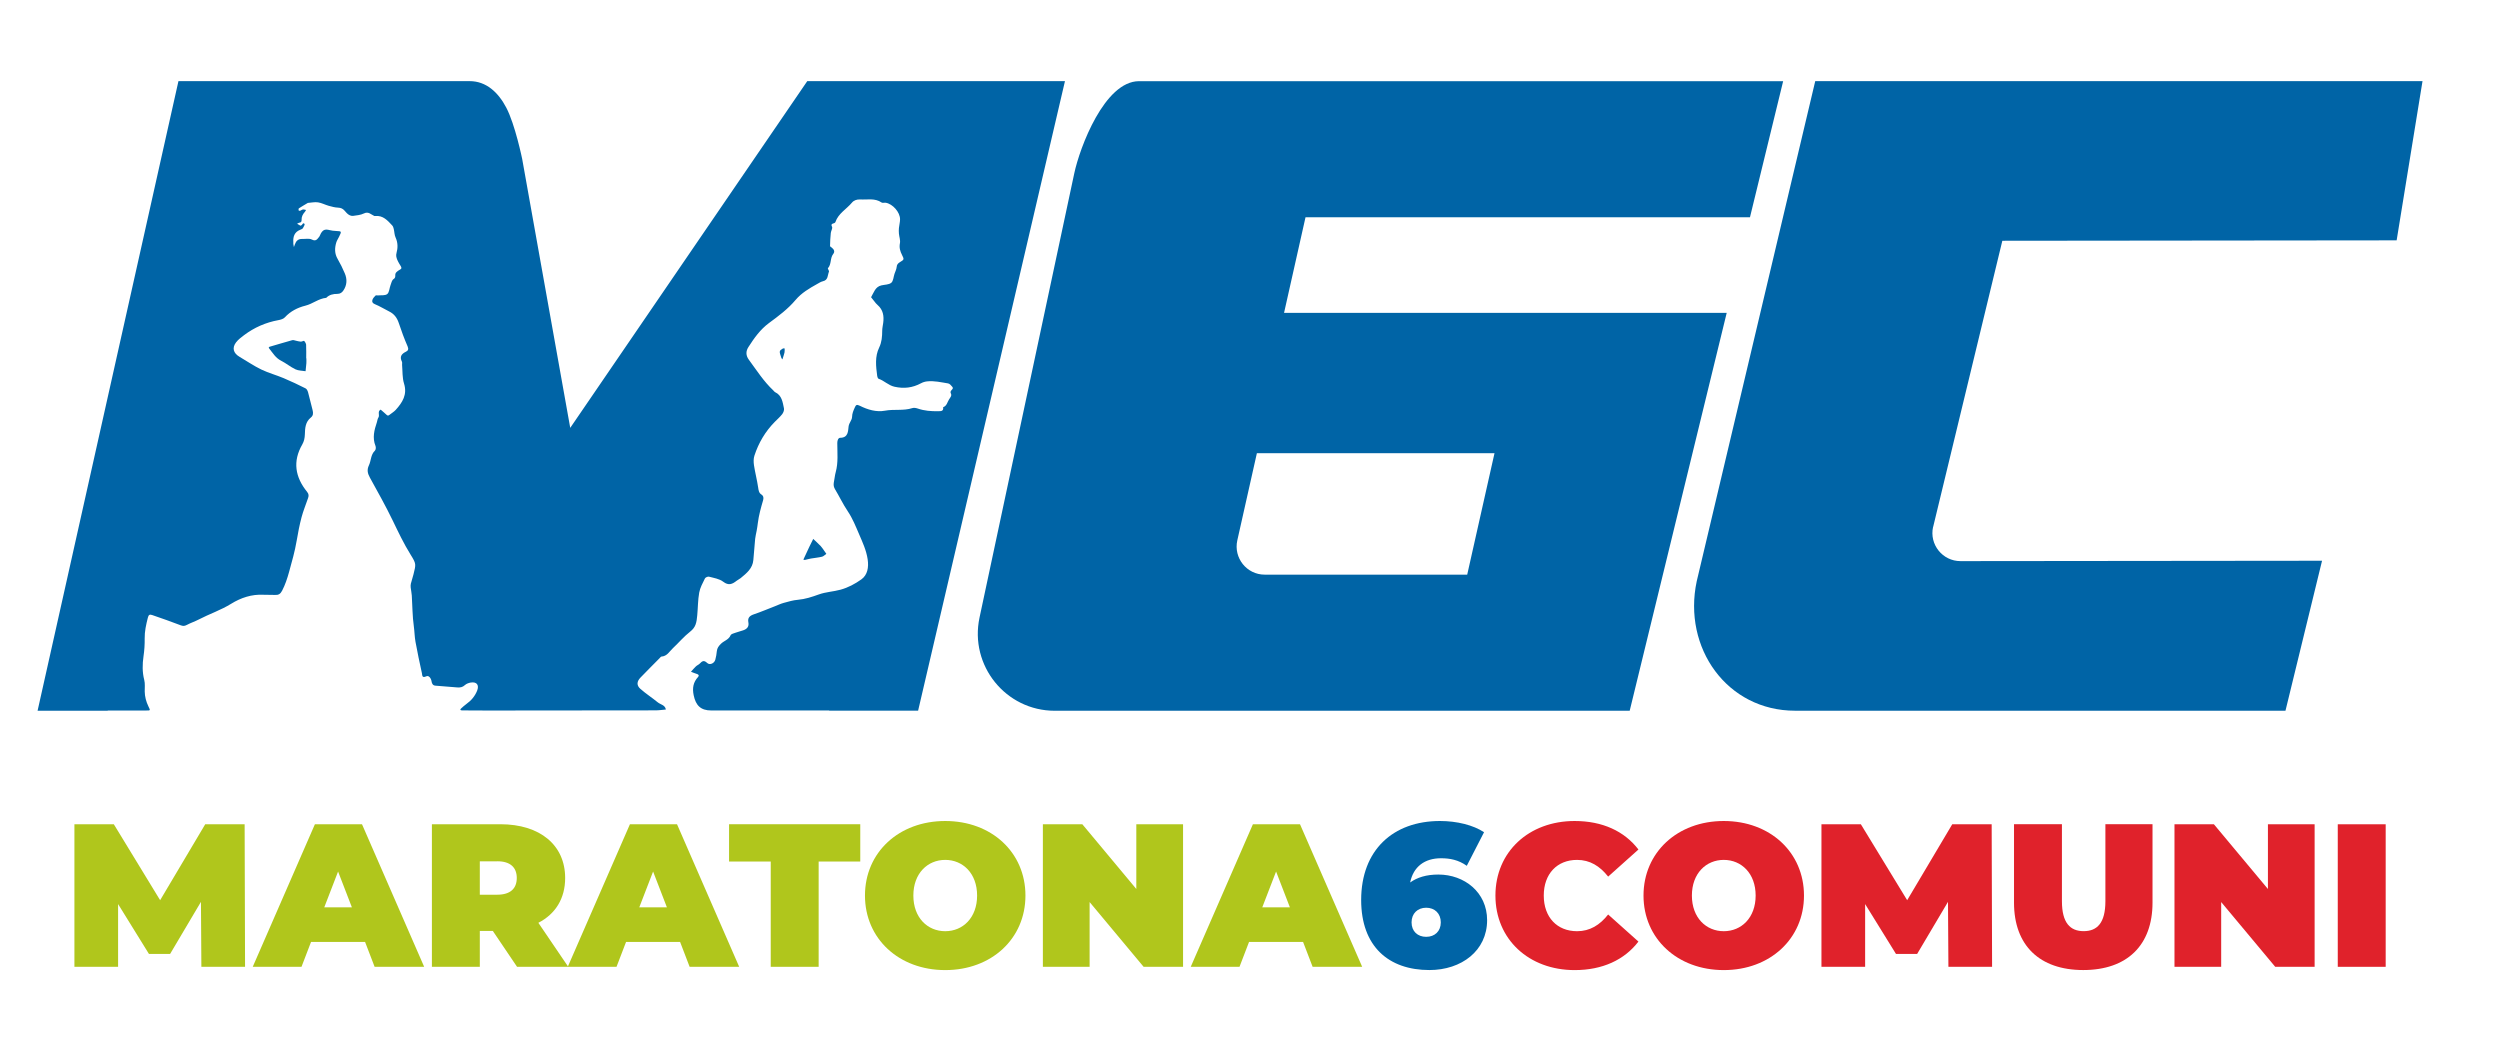 <svg xmlns="http://www.w3.org/2000/svg" xmlns:xlink="http://www.w3.org/1999/xlink" id="a" viewBox="0 0 595.28 248.89"><defs><style>.c{fill:none;}.d{fill:#0064a6;}.e{fill:#b0c61c;}.f{fill:#e0222b;}.g{clip-path:url(#b);}</style><clipPath id="b"><rect class="c" y="-378" width="595.28" height="841.89"></rect></clipPath></defs><g class="g"><path class="d" d="M305.75,74.49l5.11-22.76h105.83l7.9-32.4h-153.37c-8.22,0-14.11,15.79-15.42,21.93l-22.56,105.78c-2.44,11.43,6.25,22.2,17.91,22.2h136.9l23.1-94.74h-105.39Zm43.62,62.34h-48.23c-4.28,0-7.46-3.98-6.52-8.17l4.66-20.75h56.58l-6.5,28.92Z"></path><path class="d" d="M460.31,125.45l16.47-68.12,93.89-.1,6.16-37.91h-144.6l-28.22,119.09c-3.38,15.87,7.24,30.82,23.42,30.82h116.77l8.71-35.71-86.08,.09c-4.28,.01-7.47-3.96-6.54-8.15"></path><path class="d" d="M186.45,82.96c-.96,.6-.96,.6-.4,2.26,.04,.13,.17,.24,.25,.36,.17-.55,.37-1.09,.5-1.64,.07-.31,.02-.65,.03-.97-.13,0-.29-.05-.38,0"></path><path class="d" d="M192.22,19.32l-56.44,82.56-11.44-64.02s-1.67-8.18-3.79-12.23c-1.9-3.63-4.78-6.31-8.7-6.31H42.49L8.95,169.23H25.65s0-.03-.01-.05c3.08,0,6.16,0,9.24,0,.98,0,.93,0,.45-1-.53-1.1-.85-2.28-.87-3.52-.01-.92,.11-1.87-.11-2.74-.49-1.88-.45-3.8-.18-5.63,.21-1.43,.3-2.83,.28-4.25-.03-1.7,.34-3.31,.75-4.94,.18-.72,.43-.86,1.04-.65,2.28,.8,4.57,1.57,6.82,2.45,.57,.22,.93,.16,1.43-.1,.9-.48,1.89-.8,2.79-1.27,2.55-1.33,5.3-2.24,7.77-3.77,2.32-1.43,4.88-2.29,7.68-2.14,.92,.05,1.84-.01,2.75,.04,.8,.05,1.27-.2,1.68-.98,.75-1.44,1.24-2.93,1.67-4.48,.68-2.46,1.38-4.91,1.81-7.44,.32-1.89,.68-3.77,1.17-5.62,.41-1.54,1.03-3.02,1.54-4.53,.18-.53,.22-.94-.23-1.5-2.83-3.48-3.48-7.24-1.15-11.27,.43-.75,.59-1.52,.62-2.39,.04-1.47,.11-2.98,1.43-4.03,.58-.46,.59-1.08,.41-1.77-.38-1.41-.69-2.84-1.08-4.25-.1-.34-.3-.79-.59-.92-1.71-.86-3.44-1.69-5.21-2.43-1.76-.74-3.62-1.24-5.33-2.06-1.79-.86-3.44-2.01-5.16-3.01-1.51-.88-1.87-2.14-.83-3.49,.51-.65,1.21-1.17,1.88-1.68,2.44-1.83,5.16-3.03,8.18-3.58,.54-.1,1.18-.28,1.53-.66,1.34-1.46,3.06-2.33,4.88-2.78,1.76-.43,3.16-1.71,4.98-1.87,.72-.75,1.68-.95,2.64-.94,.71,0,1.13-.34,1.45-.82,.86-1.27,.92-2.67,.33-4.06-.5-1.18-1.07-2.35-1.72-3.46-.73-1.26-.71-2.55-.32-3.87,.14-.49,.45-.92,.67-1.39,.65-1.33,.65-1.31-.73-1.38-.51-.02-1.03-.08-1.53-.21-1.02-.26-1.52-.11-2.05,.76-.17,.27-.24,.62-.43,.85-.44,.52-.75,1.16-1.74,.64-.63-.33-1.54-.11-2.32-.14-.92-.03-1.43,.47-1.72,1.29-.08,.21-.15,.43-.23,.64-.05-.25-.1-.49-.14-.74-.02-.13,0-.26,0-.39-.09-1.34,.26-2.44,1.63-2.98,.23-.09,.52-.19,.65-.38,.2-.31,.5-.89,.39-1.02-.4-.45-.49,.3-.8,.35-.06,.01-.14,.1-.17,.08-.27-.15-.53-.31-.8-.47,.18-.09,.36-.23,.54-.25,.42-.04,.55-.29,.53-.65-.04-.77,.29-1.37,.78-1.93,.12-.13,.19-.3,.28-.45-.25-.04-.5-.15-.74-.11-.24,.03-.45,.23-.69,.31-.1,.03-.33-.05-.34-.1-.02-.16-.03-.43,.07-.49,.72-.47,1.46-.89,2.2-1.33l-.04,.04c.8-.06,1.63-.25,2.4-.13,.87,.13,1.68,.58,2.54,.82,.74,.21,1.5,.41,2.25,.44,.65,.03,1.11,.24,1.52,.71,.3,.34,.6,.71,.98,.96,.29,.19,.72,.34,1.05,.29,.88-.12,1.81-.2,2.58-.58,1.09-.54,1.69,.26,2.47,.6,.06,.02,.13,.02,.19,.01,1.88-.2,2.97,1.06,4.08,2.25,.2,.21,.3,.55,.37,.85,.16,.68,.15,1.43,.44,2.04,.56,1.21,.54,2.5,.22,3.63-.19,.68-.03,1.1,.15,1.61,.12,.36,.36,.68,.53,1.03,.18,.34,.53,.72,.47,1.02-.05,.27-.57,.43-.86,.67-.2,.16-.43,.34-.52,.57-.19,.43,.15,.96-.49,1.36-.39,.25-.53,.94-.72,1.46-.27,.71-.28,1.69-.77,2.09-.5,.41-1.46,.25-2.22,.33-.19,.02-.47-.07-.57,.03-.29,.3-.62,.63-.74,1.02-.14,.44-.02,.79,.57,1.03,1.18,.48,2.27,1.17,3.42,1.74,1.18,.58,1.86,1.49,2.28,2.74,.62,1.88,1.31,3.75,2.1,5.56,.3,.68,.11,1.04-.37,1.27-1.08,.52-1.58,1.19-.98,2.38,.11,.21,.02,.52,.04,.78,.13,1.48,.03,3.04,.46,4.42,.83,2.65-.37,4.5-1.97,6.28-.42,.47-1.01,.79-1.51,1.2-.24,.19-.41,.22-.65,0-.46-.44-.95-.84-1.43-1.26-.85,.43-.15,1.32-.55,1.91-.21,.3-.23,.73-.35,1.09-.62,1.85-1.12,3.7-.33,5.65,.13,.31,.08,.9-.13,1.11-1.03,.97-.9,2.38-1.44,3.51-.51,1.07-.31,1.94,.23,2.91,1.85,3.37,3.75,6.73,5.42,10.19,1.34,2.77,2.64,5.53,4.27,8.15,1.39,2.23,1.29,2.29,.69,4.72-.18,.74-.44,1.46-.62,2.2-.07,.29-.07,.62-.04,.92,.07,.64,.22,1.26,.26,1.9,.16,2.46,.14,4.95,.49,7.38,.17,1.22,.17,2.44,.39,3.64,.46,2.5,.98,5,1.53,7.48,.1,.44-.03,1.26,1.05,.74,.6-.29,1.14,.51,1.24,1.18,.09,.6,.33,1,.92,1.05,1.74,.16,3.47,.3,5.22,.42,.66,.05,1.26-.04,1.8-.55,.35-.33,.9-.52,1.38-.61,1.46-.24,2.08,.59,1.53,1.96-.53,1.3-1.39,2.32-2.53,3.13-.47,.33-.9,.74-1.33,1.13-.08,.07-.09,.2-.14,.3,.12,.04,.24,.1,.36,.11,2.09,.02,4.19,.04,6.28,.03,13.29,0,26.57-.02,39.86-.04,.82,0,1.63-.13,2.45-.2-.18-1.09-1.27-1.17-1.93-1.71-1.35-1.1-2.82-2.05-4.13-3.2-.95-.83-.88-1.77,.02-2.7,1.5-1.56,3.03-3.08,4.55-4.62,.14-.14,.29-.36,.44-.38,1.35-.08,1.91-1.24,2.74-2.01,1.39-1.3,2.62-2.78,4.11-3.94,.61-.48,1.01-1,1.25-1.62,.27-.7,.35-1.49,.42-2.26,.17-1.8,.15-3.64,.47-5.41,.21-1.17,.83-2.27,1.36-3.36,.12-.25,.69-.49,.97-.42,1.16,.31,2.48,.5,3.38,1.2,1.3,1,2.18,.57,3.2-.23,.3-.24,.67-.39,.96-.63,1.4-1.16,2.85-2.29,3.02-4.32,.14-1.68,.27-3.35,.43-5.03,.06-.63,.24-1.25,.35-1.88,.11-.63,.22-1.26,.29-1.9,.23-1.84,.73-3.62,1.25-5.4,.14-.48,.15-1.02-.41-1.38-.6-.38-.67-1.01-.77-1.69-.26-1.77-.72-3.51-.99-5.27-.11-.74-.13-1.58,.1-2.28,.99-3.05,2.59-5.76,4.85-8.05,.6-.61,1.25-1.17,1.77-1.84,.28-.37,.51-.96,.42-1.38-.32-1.48-.48-3.09-2.12-3.86-.17-.08-.28-.27-.42-.41-2.29-2.15-3.96-4.78-5.81-7.29-.79-1.07-.73-2.09-.1-3.06,1.36-2.12,2.81-4.17,4.9-5.71,2.25-1.65,4.5-3.33,6.32-5.49,1.41-1.67,3.26-2.75,5.13-3.79,.45-.25,.9-.55,1.39-.66,1.26-.28,1.08-1.44,1.42-2.27,.09-.21-.34-.72-.24-.83,.88-.97,.47-2.39,1.26-3.39,.46-.58,.17-1.1-.35-1.51-.15-.12-.42-.27-.41-.39,.02-1.03,.07-2.07,.18-3.1,.05-.5,.47-1.11,.3-1.45-.52-1,.63-.65,.8-1.15,.68-2.05,2.65-3.08,3.95-4.64,.44-.53,1.16-.78,1.93-.74,1.73,.1,3.52-.38,5.12,.73,.23,.16,.65,0,.97,.05,1.67,.27,3.43,2.26,3.42,3.94,0,.7-.21,1.39-.27,2.09-.04,.44-.04,.88,0,1.32,.07,.77,.38,1.57,.24,2.28-.21,1.07,.05,1.93,.51,2.83,.51,1.01,.51,1.09-.48,1.67-.5,.3-.76,.58-.81,1.19-.05,.55-.34,1.08-.52,1.63-.24,.73-.27,1.7-.76,2.11-.57,.47-1.55,.43-2.36,.62-1.49,.35-1.8,1.74-2.45,2.82,.38,.48,.76,.96,1.14,1.44,.12,.15,.27,.29,.42,.42,1.31,1.14,1.54,2.61,1.33,4.23-.08,.64-.24,1.27-.24,1.91-.01,1.37-.1,2.69-.72,3.97-1.06,2.18-.77,4.5-.47,6.8,.03,.24,.17,.6,.34,.65,1.34,.45,2.3,1.56,3.76,1.89,2.27,.51,4.31,.26,6.32-.82,.44-.24,.96-.4,1.45-.45,1.69-.19,3.35,.22,5,.48,.38,.06,.75,.49,1.02,.83,.34,.43-.18,.67-.36,.98-.07,.13-.11,.34-.05,.45,.37,.65-.03,1.01-.37,1.54-.43,.67-.52,1.55-1.41,1.87,.13,1.03-.57,.93-1.24,.95-1.62,.03-3.22-.09-4.77-.62-.41-.14-.93-.25-1.32-.12-2.13,.69-4.36,.21-6.54,.62-2.03,.38-4.11-.24-5.96-1.17-.81-.4-.95-.18-1.23,.45-.32,.71-.61,1.38-.63,2.2-.02,.8-.72,1.38-.83,2.29-.13,1.08-.07,2.66-1.97,2.68-.49,0-.72,.62-.72,1.23,0,2.33,.26,4.68-.38,6.98-.19,.67-.24,1.38-.38,2.06-.13,.66-.21,1.26,.18,1.91,1.06,1.75,1.93,3.62,3.07,5.31,1.16,1.72,1.9,3.61,2.71,5.49,.83,1.93,1.71,3.81,2.03,5.94,.29,1.93-.03,3.75-1.5,4.8-1.5,1.07-3.14,1.95-4.95,2.45-1.71,.47-3.51,.53-5.2,1.14-1.61,.58-3.23,1.12-4.98,1.27-1.12,.09-2.24,.43-3.34,.73-.73,.2-1.42,.53-2.13,.81-1.66,.64-3.29,1.34-4.98,1.91-1,.34-1.54,.82-1.32,1.93,.2,1.02-.35,1.59-1.25,1.89-.6,.21-1.22,.35-1.82,.57-.42,.15-1.03,.29-1.16,.6-.45,1.08-1.58,1.31-2.31,2.04-.53,.53-.89,1-.97,1.74-.07,.7-.18,1.4-.37,2.07-.25,.86-1.33,1.33-1.93,.75-.77-.74-1.2-.45-1.76,.14-.26,.27-.65,.41-.93,.68-.42,.4-.78,.84-1.17,1.27,.47,.18,.94,.39,1.42,.53,.41,.12,.57,.38,.29,.69-1.18,1.28-1.42,2.67-1.06,4.4,.5,2.41,1.68,3.6,4.17,3.6,9.37,0,18.74,0,28.12,0-.02,.01-.04,.02-.06,.04h21.21L253.58,19.32h-61.36Z"></path><path class="d" d="M72.91,82.2c-.02-.36-.23-.75-.48-1.02-.09-.1-.53,.18-.81,.17-.37-.01-.74-.14-1.11-.21-.31-.06-.65-.22-.92-.14-1.76,.48-3.51,1.03-5.27,1.53-.33,.09-.43,.19-.2,.48,.84,1.05,1.51,2.22,2.79,2.87,1.19,.6,2.24,1.49,3.44,2.06,.71,.34,1.6,.31,2.41,.45,.06-.63,.14-1.27,.19-1.9,.03-.39,0-.78,0-1.17h-.04c0-1.04,.04-2.09-.02-3.13"></path><path class="d" d="M191.29,133.25c.12,.03,.25,.1,.36,.08,.49-.1,.97-.26,1.46-.34,.87-.15,1.77-.22,2.62-.43,.37-.09,.68-.44,1.03-.69-.21-.29-.31-.45-.42-.6-.3-.41-.56-.86-.91-1.23-.57-.6-1.19-1.15-1.79-1.72-.31,.63-.62,1.25-.93,1.88"></path><polygon class="e" points="47.95 230.21 47.85 214.74 40.5 227.15 35.47 227.15 28.12 215.27 28.12 230.21 17.72 230.21 17.72 196.26 27.1 196.26 38.13 214.35 48.87 196.26 58.25 196.26 58.35 230.21 47.95 230.21"></polygon><path class="e" d="M86.93,224.29h-12.87l-2.27,5.92h-11.61l14.8-33.94h11.22l14.8,33.94h-11.8l-2.27-5.92Zm-3.14-8.24l-3.29-8.53-3.29,8.53h6.58Z"></path><path class="e" d="M117.35,221.67h-3.1v8.53h-11.41v-33.94h16.3c9.43,0,15.43,4.95,15.43,12.8,0,4.9-2.32,8.58-6.38,10.67l7.11,10.47h-12.19l-5.76-8.53Zm1.06-16.58h-4.16v7.95h4.16c3.14,0,4.64-1.5,4.64-3.98s-1.5-3.98-4.64-3.98"></path><path class="e" d="M161.94,224.29h-12.87l-2.27,5.92h-11.61l14.8-33.94h11.22l14.8,33.94h-11.8l-2.27-5.92Zm-3.14-8.24l-3.29-8.53-3.29,8.53h6.58Z"></path><polygon class="e" points="183.52 205.14 173.6 205.14 173.6 196.26 204.84 196.26 204.84 205.14 194.93 205.14 194.93 230.21 183.52 230.21 183.52 205.14"></polygon><path class="e" d="M205.96,213.24c0-10.28,8.08-17.75,19.11-17.75s19.1,7.47,19.1,17.75-8.08,17.75-19.1,17.75-19.11-7.47-19.11-17.75m26.7,0c0-5.28-3.39-8.49-7.59-8.49s-7.59,3.2-7.59,8.49,3.39,8.49,7.59,8.49,7.59-3.2,7.59-8.49"></path><polygon class="e" points="281.7 196.26 281.7 230.21 272.31 230.21 259.45 214.79 259.45 230.21 248.32 230.21 248.32 196.26 257.71 196.26 270.57 211.68 270.57 196.26 281.7 196.26"></polygon><path class="e" d="M310.28,224.29h-12.87l-2.27,5.92h-11.61l14.8-33.94h11.22l14.8,33.94h-11.8l-2.27-5.92Zm-3.14-8.24l-3.29-8.53-3.29,8.53h6.58Z"></path><path class="d" d="M354.1,219.1c0,7.27-6.09,11.88-13.74,11.88-9.67,0-16.25-5.58-16.25-16.68,0-11.88,7.59-18.81,18.77-18.81,4.01,0,7.93,.97,10.49,2.67l-4.11,8c-1.98-1.41-4.01-1.8-6.14-1.8-3.87,0-6.58,1.99-7.35,5.77,1.69-1.21,3.87-1.89,6.72-1.89,6.19,0,11.61,4.22,11.61,10.86m-11.03,.53c0-2.13-1.45-3.49-3.48-3.49s-3.48,1.36-3.48,3.49,1.45,3.44,3.48,3.44,3.48-1.31,3.48-3.44"></path><path class="f" d="M356.08,213.24c0-10.43,7.98-17.75,18.86-17.75,6.63,0,11.85,2.42,15.19,6.79l-7.21,6.45c-1.98-2.52-4.35-3.98-7.4-3.98-4.74,0-7.93,3.3-7.93,8.49s3.19,8.49,7.93,8.49c3.05,0,5.42-1.46,7.4-3.98l7.21,6.45c-3.34,4.36-8.56,6.79-15.19,6.79-10.88,0-18.86-7.32-18.86-17.75"></path><path class="f" d="M391.34,213.24c0-10.28,8.08-17.75,19.11-17.75s19.1,7.47,19.1,17.75-8.08,17.75-19.1,17.75-19.11-7.47-19.11-17.75m26.7,0c0-5.28-3.39-8.49-7.59-8.49s-7.59,3.2-7.59,8.49,3.39,8.49,7.59,8.49,7.59-3.2,7.59-8.49"></path><polygon class="f" points="463.94 230.21 463.84 214.74 456.49 227.15 451.46 227.15 444.11 215.27 444.11 230.21 433.71 230.21 433.71 196.26 443.09 196.26 454.12 214.35 464.86 196.26 474.24 196.26 474.34 230.21 463.94 230.21"></polygon><path class="f" d="M479.56,214.93v-18.67h11.41v18.33c0,5.19,1.98,7.13,5.18,7.13s5.17-1.94,5.17-7.13v-18.33h11.22v18.67c0,10.18-6.09,16.05-16.49,16.05s-16.49-5.87-16.49-16.05"></path><polygon class="f" points="551.14 196.26 551.14 230.21 541.76 230.21 528.89 214.79 528.89 230.21 517.77 230.21 517.77 196.26 527.15 196.26 540.02 211.68 540.02 196.26 551.14 196.26"></polygon><rect class="f" x="556.65" y="196.27" width="11.41" height="33.94"></rect></g></svg>
